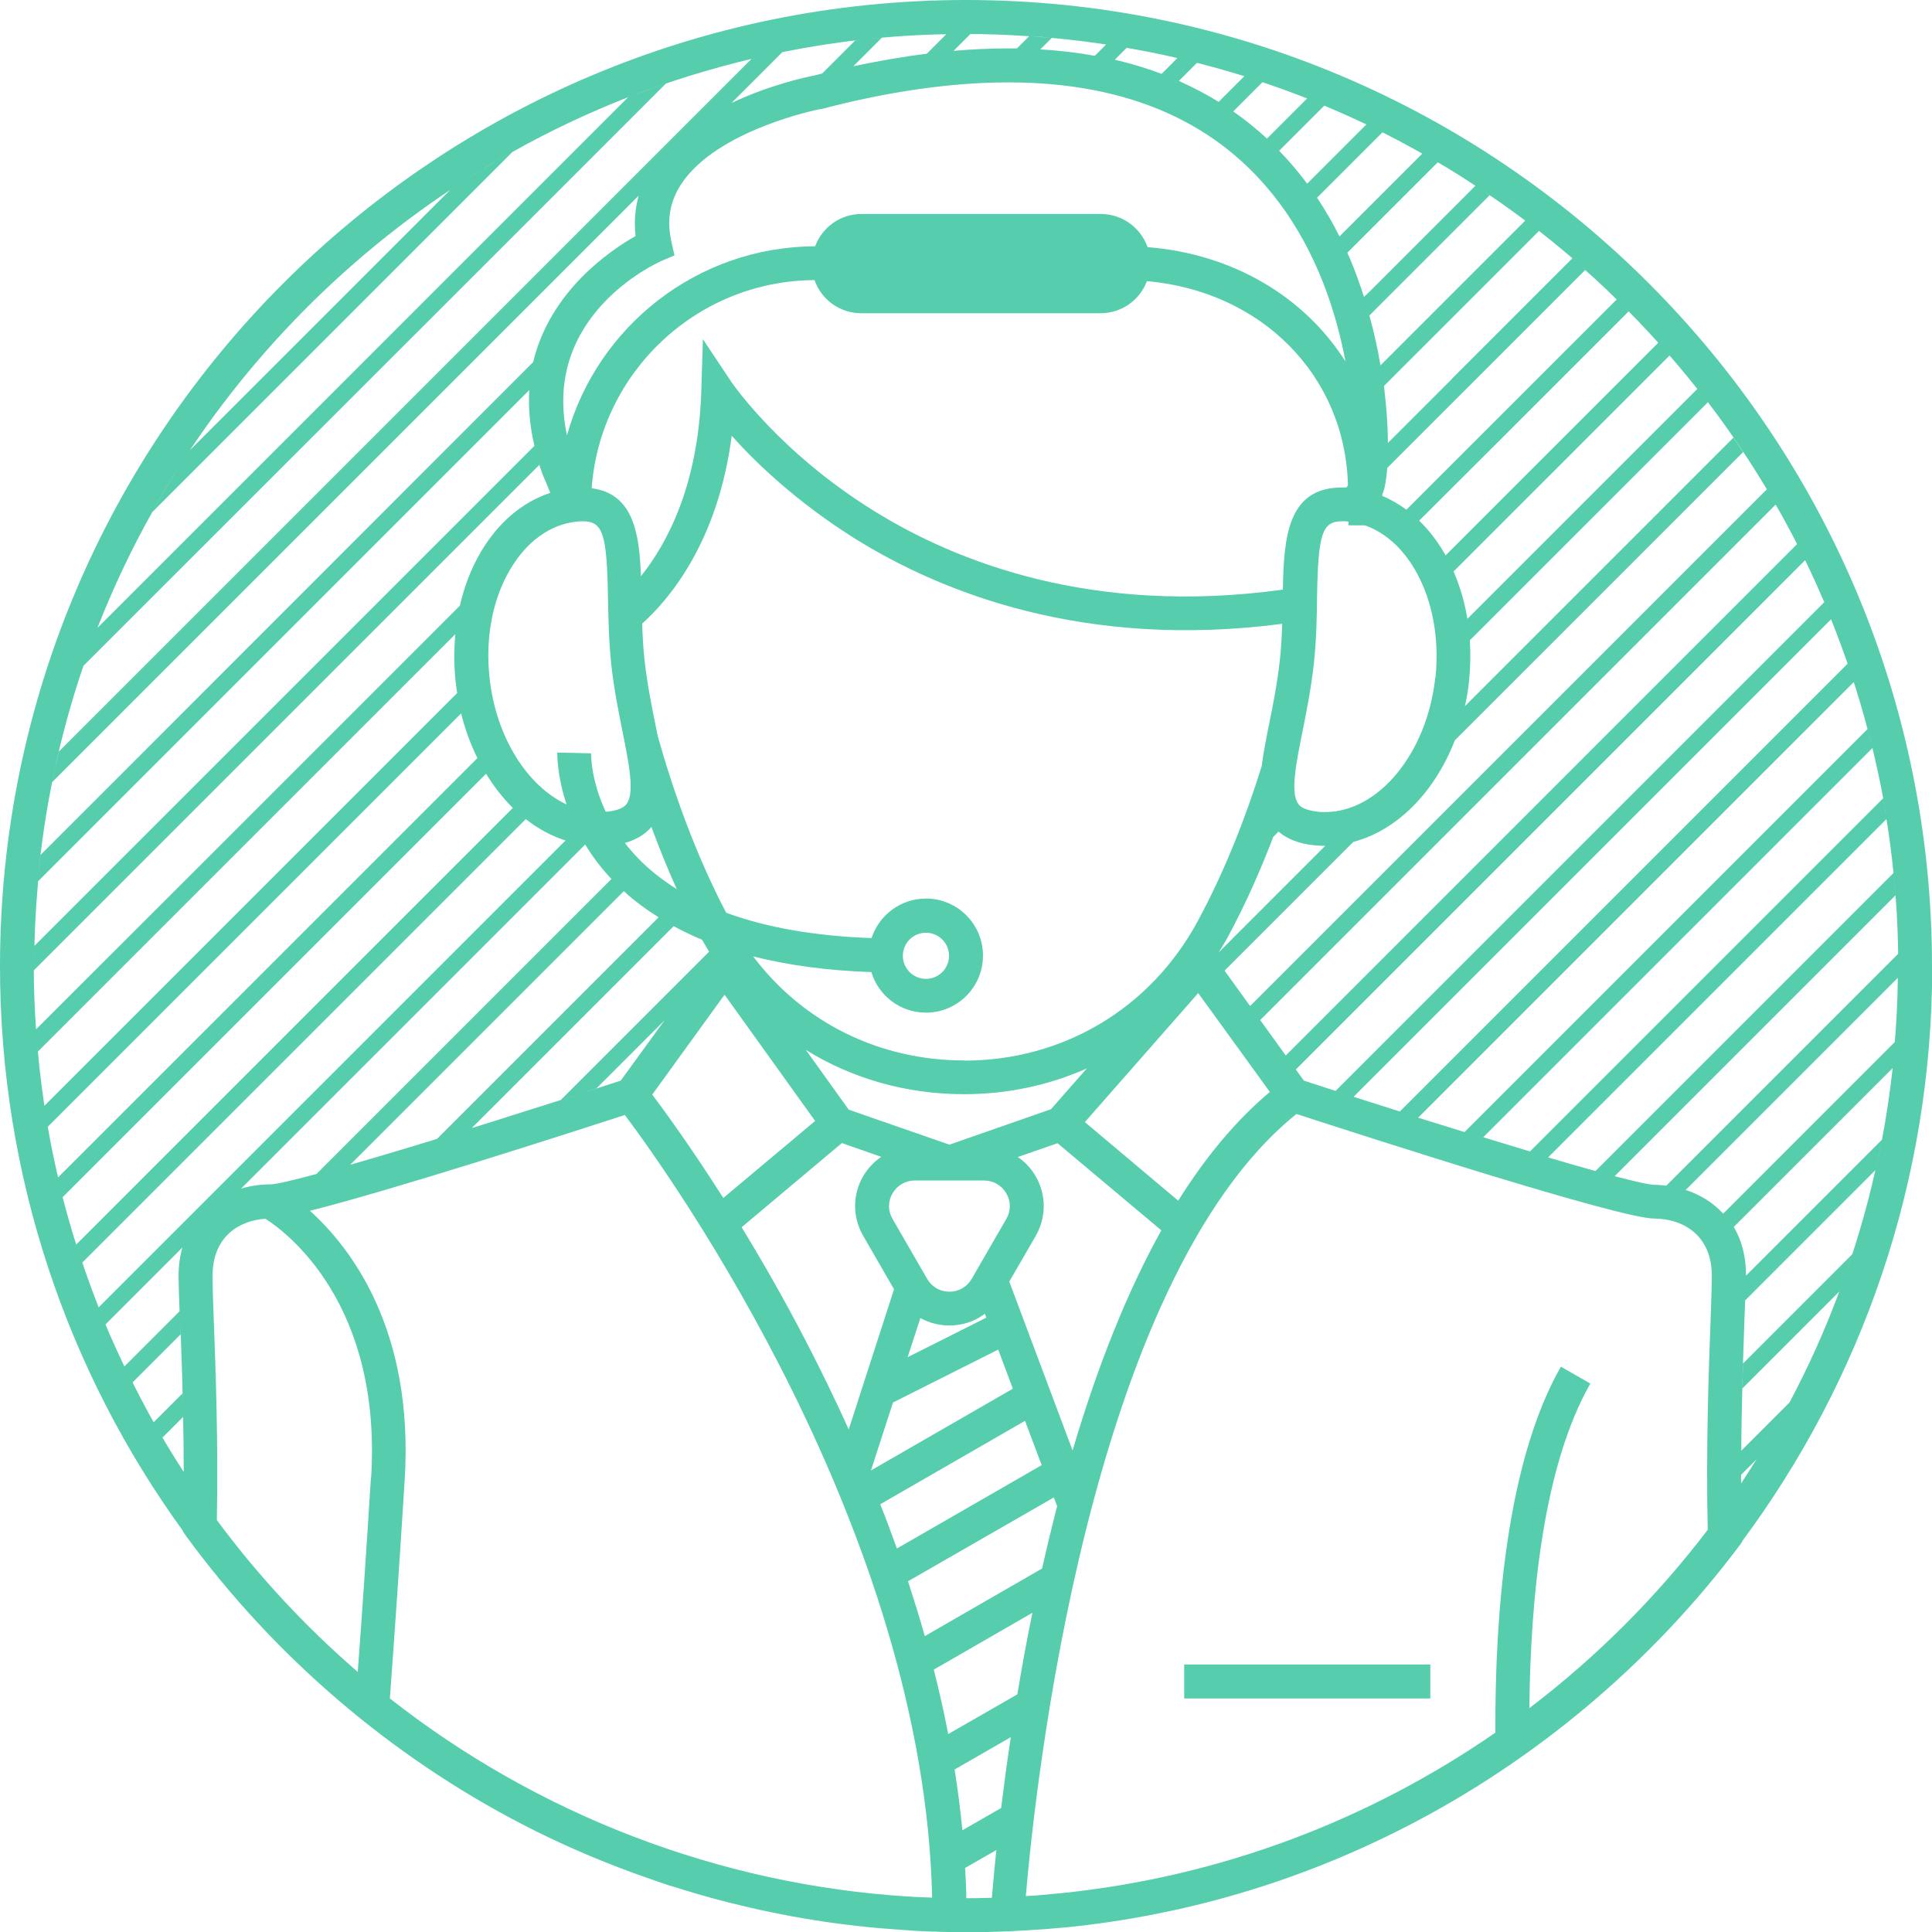 <svg width="90" height="90" viewBox="0 0 90 90" fill="none" xmlns="http://www.w3.org/2000/svg">
<g clip-path="url(#clip0_4280_13144)">
<path d="M90 45.005C90 20.186 69.814 0 45.005 0C20.195 0 0 20.186 0 45.005C0 54.819 3.156 63.914 8.519 71.311V71.34L8.673 71.561C12.769 77.154 18.171 81.788 24.311 84.973C25.99 85.846 27.736 86.604 29.52 87.256C29.587 87.275 29.645 87.304 29.712 87.323C30 87.429 30.288 87.525 30.576 87.63C30.959 87.765 31.353 87.889 31.746 88.004C31.765 88.004 31.785 88.014 31.804 88.024C32.216 88.148 32.629 88.273 33.051 88.388C35.593 89.089 38.222 89.578 40.927 89.818C40.966 89.818 41.004 89.818 41.033 89.827C41.417 89.856 41.791 89.885 42.175 89.914C42.251 89.914 42.328 89.923 42.414 89.933C42.76 89.952 43.115 89.971 43.46 89.981C43.547 89.981 43.642 89.981 43.729 89.99C44.151 90 44.583 90.01 45.014 90.01C45.446 90.01 45.849 90.01 46.262 89.99C46.453 89.99 46.636 89.981 46.828 89.971C47.039 89.971 47.25 89.952 47.451 89.942C47.72 89.933 47.989 89.914 48.257 89.894C48.363 89.894 48.478 89.875 48.583 89.875C48.919 89.847 49.255 89.818 49.591 89.789C49.6 89.789 49.61 89.789 49.619 89.789C55.145 89.233 60.451 87.678 65.44 85.126C71.503 82.028 76.885 77.509 80.991 72.05L81.154 71.829V71.8C86.709 64.317 90.01 55.05 90.01 45.024L90 45.005ZM81.298 60.576L87.362 54.512C86.93 56.45 86.364 58.331 85.683 60.154C85.894 59.587 86.095 59.012 86.287 58.427L81.193 63.521C81.222 62.773 81.241 62.101 81.26 61.535C81.27 61.18 81.289 60.863 81.298 60.576ZM81.164 64.682L85.683 60.163C85.021 61.948 84.244 63.674 83.361 65.334L81.116 67.579C81.116 66.562 81.145 65.584 81.164 64.682ZM81.164 64.682C81.164 64.48 81.174 64.288 81.183 64.106C81.183 64.298 81.174 64.49 81.164 64.682ZM81.183 64.087C81.183 63.905 81.193 63.722 81.202 63.54C81.202 63.713 81.193 63.895 81.183 64.087ZM81.826 67.982C82.095 67.55 82.363 67.109 82.613 66.668C82.354 67.109 82.095 67.55 81.826 67.982ZM82.613 66.668C82.872 66.226 83.112 65.775 83.352 65.325C83.112 65.775 82.862 66.226 82.613 66.668ZM87.371 54.503C87.477 54.033 87.573 53.562 87.669 53.092C87.582 53.562 87.477 54.033 87.371 54.503ZM88.427 45.005C88.427 44.813 88.427 44.621 88.427 44.429L77.624 55.232C77.442 55.213 77.269 55.194 77.087 55.194C76.837 55.194 76.166 55.04 75.216 54.791L88.302 41.705C88.388 42.798 88.427 43.901 88.427 45.005ZM86.076 30.911L83.476 33.511L83.409 33.578L65.21 51.778C65.469 51.864 65.737 51.941 65.996 52.028C64.701 51.615 63.425 51.212 62.226 50.828C62.494 50.915 62.773 51.001 63.051 51.097L81.98 32.168L85.299 28.849C85.961 30.509 86.537 32.207 86.997 33.962L85.453 35.507L85.385 35.574L85.318 35.641L68.222 52.737C68.5 52.824 68.788 52.91 69.066 52.996C68.078 52.69 67.071 52.383 66.063 52.066L83.898 34.231L83.966 34.164L84.033 34.097L86.354 31.775C86.268 31.497 86.172 31.209 86.076 30.931V30.911ZM22.488 12.424L22.555 12.357L22.622 12.29L31.017 3.895C30.422 4.097 29.837 4.317 29.252 4.538C31.113 3.809 33.032 3.214 35.008 2.744L23.975 13.777L23.908 13.844L4.164 33.588L2.744 35.008C2.629 35.488 2.523 35.958 2.427 36.438L4.653 34.212L4.72 34.145L4.787 34.077L24.532 14.333L24.599 14.266L29.751 9.114C29.587 9.719 29.53 10.342 29.607 10.995C28.407 11.676 25.625 13.566 24.838 16.866L6.217 35.497L6.15 35.564L6.083 35.632L1.89 39.824C1.842 40.237 1.794 40.659 1.756 41.071C2.072 37.589 2.792 34.221 3.886 31.017L22.488 12.424ZM3.886 31.017C4.087 30.422 4.308 29.837 4.528 29.252C4.298 29.837 4.087 30.422 3.886 31.017ZM4.538 29.252C5.267 27.39 6.121 25.587 7.09 23.86L20.579 10.371L20.646 10.304L23.869 7.08C25.596 6.111 27.4 5.257 29.261 4.528L22.008 11.781L4.538 29.252ZM48.996 1.765C50.051 1.861 51.097 1.996 52.123 2.168C52.066 2.168 52.018 2.149 51.96 2.139C51.816 2.12 51.672 2.091 51.529 2.072L51.001 2.6C50.205 2.456 49.351 2.35 48.459 2.303L48.986 1.775L48.996 1.765ZM47.96 1.679C48.305 1.698 48.651 1.727 48.986 1.765C48.641 1.736 48.305 1.708 47.96 1.679ZM67.761 34.499L75.974 26.287L76.041 26.22L76.108 26.153L81.202 21.058C81.049 20.838 80.905 20.608 80.751 20.387L75.552 25.587L75.484 25.654L75.417 25.721L68.241 32.897C68.328 32.514 68.395 32.13 68.433 31.736C68.5 31.094 68.51 30.451 68.471 29.827L73.997 24.301L74.065 24.234L74.132 24.167L79.562 18.737C79.399 18.526 79.236 18.315 79.073 18.104C80.416 19.802 81.634 21.605 82.718 23.495C82.584 23.256 82.44 23.025 82.306 22.795L77.538 27.563L77.47 27.63L77.403 27.698L58.235 46.866L57.045 45.216L63.041 39.22C65.085 38.682 66.831 36.908 67.771 34.49L67.761 34.499ZM45.264 59.578C45.043 59.952 44.659 60.173 44.228 60.173C43.796 60.173 43.412 59.952 43.192 59.578L41.58 56.786C41.359 56.412 41.359 55.961 41.58 55.587C41.8 55.213 42.184 54.992 42.616 54.992H44.228H44.257H45.84C46.271 54.992 46.655 55.213 46.876 55.587C47.096 55.961 47.096 56.412 46.876 56.786L45.264 59.578ZM45.945 61.382L42.28 63.224L42.875 61.401C43.278 61.621 43.738 61.746 44.228 61.746C44.842 61.746 45.417 61.554 45.878 61.199L45.945 61.382ZM44.228 53.323L39.536 51.692L37.541 48.91C39.69 50.243 42.223 50.972 44.909 50.972C46.943 50.972 48.871 50.55 50.627 49.773L48.958 51.672L44.228 53.323ZM44.909 49.399C40.956 49.399 37.397 47.624 35.085 44.554C36.725 44.966 38.558 45.216 40.592 45.283C40.918 46.377 41.935 47.173 43.134 47.173C44.602 47.173 45.791 45.983 45.791 44.516C45.791 43.048 44.602 41.858 43.134 41.858C41.954 41.858 40.947 42.635 40.601 43.7C37.963 43.604 35.708 43.211 33.828 42.52C32.418 39.824 31.391 36.956 30.643 34.298C30.604 34.116 30.566 33.924 30.528 33.732C30.345 32.84 30.144 31.823 30.029 30.777C29.962 30.192 29.933 29.607 29.914 29.05C31.18 27.918 33.444 25.241 34.087 20.301C35.219 21.567 37.119 23.39 39.824 25.088C43.873 27.611 50.531 30.259 59.731 29.06C59.712 29.616 59.683 30.201 59.616 30.787C59.501 31.832 59.3 32.849 59.117 33.742C58.974 34.452 58.849 35.104 58.772 35.699C58.024 38.097 57.055 40.582 55.788 42.923C53.591 46.981 49.523 49.408 44.909 49.408V49.399ZM42.059 44.525C42.059 43.93 42.539 43.451 43.134 43.451C43.729 43.451 44.209 43.93 44.209 44.525C44.209 45.12 43.729 45.6 43.134 45.6C42.539 45.6 42.059 45.12 42.059 44.525ZM33.137 44.525C33.137 44.525 33.099 44.458 33.08 44.429C33.099 44.458 33.118 44.496 33.137 44.525ZM28.302 37.809C28.302 37.809 28.244 37.809 28.215 37.809C27.525 36.342 27.534 35.171 27.534 35.094L25.961 35.056C25.961 35.133 25.942 36.121 26.393 37.474C24.56 36.62 23.102 34.336 22.805 31.573C22.603 29.722 22.939 27.937 23.754 26.546C24.522 25.232 25.616 24.436 26.844 24.301C26.949 24.292 27.045 24.282 27.141 24.282C28.081 24.282 28.273 24.848 28.321 27.822C28.34 28.762 28.36 29.837 28.475 30.959C28.599 32.082 28.81 33.128 28.993 34.049C29.29 35.526 29.578 36.927 29.194 37.445C29.146 37.512 28.983 37.733 28.311 37.809H28.302ZM27.122 39.335C27.007 39.316 26.892 39.297 26.786 39.268C26.901 39.297 27.007 39.316 27.122 39.335ZM59.559 38.74C59.962 39.085 60.499 39.297 61.19 39.373C61.372 39.392 61.545 39.402 61.727 39.402C61.909 39.402 62.092 39.392 62.264 39.373C62.092 39.392 61.919 39.402 61.736 39.402L56.767 44.372C56.911 44.141 57.055 43.911 57.189 43.662C58.072 42.031 58.81 40.333 59.444 38.644C59.405 38.759 59.348 38.874 59.309 38.989L59.568 38.73L59.559 38.74ZM27.563 22.728C27.966 17.336 32.466 13.076 37.944 13.048C38.26 13.95 39.114 14.592 40.121 14.592H51.27C52.258 14.592 53.102 13.969 53.428 13.096C58.753 13.566 62.667 17.48 62.792 22.603C62.773 22.642 62.753 22.67 62.725 22.709C62.648 22.709 62.581 22.709 62.514 22.709C59.962 22.709 59.808 25.069 59.76 27.467C50.924 28.686 44.563 26.191 40.716 23.802C36.303 21.068 34.135 17.873 34.106 17.845L32.744 15.801L32.667 18.257C32.523 22.632 31.065 25.337 29.856 26.844C29.789 24.829 29.491 22.987 27.563 22.747V22.728ZM30.345 38.519C30.7 39.488 31.094 40.457 31.525 41.417C30.854 40.995 30.249 40.525 29.731 39.987C29.501 39.747 29.29 39.508 29.108 39.268C29.626 39.124 30.038 38.874 30.345 38.529V38.519ZM62.389 39.364C62.542 39.344 62.686 39.316 62.83 39.287C62.686 39.316 62.533 39.344 62.389 39.364ZM66.86 31.573C66.476 35.085 64.221 37.829 61.727 37.829C61.602 37.829 61.477 37.829 61.362 37.809C60.691 37.733 60.528 37.522 60.48 37.445C60.096 36.927 60.384 35.526 60.681 34.049C60.864 33.128 61.075 32.072 61.199 30.959C61.324 29.837 61.343 28.772 61.353 27.822C61.401 24.838 61.593 24.282 62.533 24.282C62.619 24.282 62.715 24.282 62.821 24.301V24.474H63.588C64.509 24.8 65.315 25.51 65.919 26.546C66.725 27.937 67.061 29.722 66.869 31.573H66.86ZM65.804 23.965C65.804 23.965 65.823 23.985 65.843 23.994C65.833 23.985 65.823 23.975 65.804 23.965ZM64.394 23.092V23.035C64.519 22.747 64.586 22.296 64.624 21.797L68.049 18.372L68.116 18.305L68.184 18.238L73.844 12.578C73.642 12.405 73.451 12.223 73.249 12.059C73.959 12.664 74.65 13.297 75.312 13.95L69.603 19.658L69.536 19.725L65.516 23.745C65.162 23.486 64.787 23.265 64.394 23.102V23.092ZM64.308 17.02C64.336 17.202 64.365 17.384 64.394 17.566C64.365 17.384 64.336 17.211 64.308 17.02ZM67.627 17.662L67.56 17.73L67.493 17.797L64.653 20.636C64.653 20.051 64.615 19.523 64.596 19.236C64.567 18.861 64.519 18.43 64.471 17.979L66.082 16.367L66.15 16.3L66.217 16.233L71.695 10.755C71.599 10.688 71.513 10.611 71.417 10.544C72.04 11.023 72.654 11.522 73.249 12.031L67.627 17.653V17.662ZM65.641 15.686L65.574 15.753L64.308 17.02C64.183 16.29 64.02 15.513 63.79 14.698L64.154 14.333L64.221 14.266L69.392 9.095C69.172 8.941 68.951 8.798 68.721 8.644C69.517 9.162 70.294 9.709 71.052 10.275L65.651 15.676L65.641 15.686ZM63.665 13.71L63.598 13.777L63.54 13.834C63.348 13.239 63.137 12.635 62.878 12.031C62.84 11.944 62.801 11.858 62.763 11.772L66.975 7.56C67.57 7.905 68.155 8.27 68.73 8.654L63.675 13.71H63.665ZM62.398 11.014C62.101 10.419 61.756 9.815 61.353 9.21L64.404 6.159C64.154 6.035 63.905 5.91 63.655 5.795L60.892 8.558C60.499 8.03 60.067 7.512 59.587 7.023L61.688 4.922C63.262 5.574 64.787 6.322 66.255 7.157L62.398 11.014ZM66.255 7.147C66.495 7.282 66.725 7.416 66.965 7.56C66.735 7.426 66.495 7.282 66.255 7.147ZM59.021 6.457C58.542 6.015 58.014 5.584 57.448 5.19L58.81 3.828C58.734 3.799 58.657 3.78 58.58 3.751C59.357 4.01 60.134 4.288 60.892 4.586L59.021 6.457ZM60.892 4.595C61.151 4.701 61.401 4.807 61.66 4.912C61.41 4.807 61.151 4.701 60.892 4.595ZM56.776 4.749C56.201 4.394 55.577 4.068 54.915 3.77L55.76 2.926C55.616 2.888 55.481 2.859 55.337 2.821C56.23 3.041 57.103 3.281 57.966 3.55L56.776 4.739V4.749ZM54.119 3.444C53.438 3.185 52.709 2.965 51.932 2.782L52.2 2.514L52.267 2.446L52.334 2.379L52.488 2.226C52.373 2.207 52.248 2.187 52.133 2.168C53.044 2.322 53.956 2.494 54.848 2.705L54.109 3.444H54.119ZM59.568 9.412C61.343 11.781 62.235 14.496 62.677 16.837C60.777 13.844 57.458 11.829 53.457 11.513C53.14 10.611 52.286 9.968 51.279 9.968H40.131C39.143 9.968 38.299 10.592 37.972 11.474C32.466 11.493 27.822 15.226 26.412 20.281C25.213 14.688 30.576 12.261 30.816 12.155L31.42 11.896L31.276 11.254C31.055 10.265 31.199 9.402 31.727 8.586C33.396 6.035 38.145 5.094 38.193 5.085H38.241C41.417 4.25 44.362 3.838 46.971 3.838C52.565 3.838 56.805 5.718 59.578 9.431L59.568 9.412ZM30.71 7.282C30.71 7.282 30.739 7.243 30.758 7.215C30.739 7.234 30.729 7.253 30.71 7.282ZM31.113 6.831C31.113 6.831 31.161 6.783 31.18 6.764C31.161 6.783 31.132 6.812 31.113 6.831ZM31.554 6.399C31.554 6.399 31.593 6.37 31.602 6.351C31.583 6.37 31.564 6.38 31.554 6.399ZM32.034 6.015C32.034 6.015 32.034 6.015 32.044 6.015C32.044 6.015 32.044 6.015 32.034 6.015ZM39.747 3.089L41.081 1.756C40.659 1.794 40.246 1.832 39.834 1.89L38.299 3.425C38.155 3.463 38.011 3.492 37.867 3.531C37.608 3.579 35.881 3.943 34.077 4.797L36.447 2.427C38.922 1.928 41.474 1.641 44.084 1.593L43.172 2.504C42.069 2.638 40.918 2.84 39.738 3.089H39.747ZM32.494 5.68C32.494 5.68 32.533 5.651 32.552 5.641C32.533 5.651 32.514 5.67 32.494 5.68ZM33.013 5.363C33.013 5.363 33.051 5.334 33.08 5.325C33.06 5.334 33.041 5.353 33.013 5.363ZM33.55 5.056C33.55 5.056 33.569 5.056 33.569 5.046C33.569 5.046 33.55 5.046 33.55 5.056ZM30.393 7.713C30.317 7.829 30.249 7.944 30.182 8.068C30.249 7.953 30.317 7.829 30.393 7.713ZM30.058 8.318C30.058 8.318 30.029 8.375 30.01 8.414C30.019 8.385 30.038 8.356 30.058 8.318ZM29.875 8.74C29.875 8.74 29.875 8.75 29.875 8.759C29.875 8.759 29.875 8.75 29.875 8.74ZM25.021 21.25C25.021 21.25 25.002 21.164 24.982 21.126C24.992 21.164 25.002 21.212 25.021 21.25ZM25.27 22.056V22.085C25.395 22.373 25.52 22.67 25.635 22.958C24.33 23.39 23.188 24.349 22.373 25.759C21.941 26.498 21.625 27.333 21.423 28.215L10.169 39.469L10.102 39.536L1.679 47.95C1.612 46.981 1.573 46.012 1.573 45.034C1.573 45.091 1.573 45.149 1.573 45.206L8.606 38.174L8.673 38.107L8.692 38.088L8.74 38.04L25.126 21.653C25.165 21.788 25.213 21.912 25.261 22.056H25.27ZM21.481 33.176C21.442 33.013 21.404 32.849 21.375 32.677C21.404 32.84 21.442 33.013 21.481 33.176ZM1.765 48.986L10.601 40.15L10.668 40.083L21.212 29.54C21.145 30.259 21.145 30.988 21.222 31.736C21.241 31.919 21.27 32.101 21.298 32.283L12.155 41.426L12.107 41.474L12.088 41.493L2.072 51.509C2.072 51.509 2.072 51.529 2.072 51.538C1.89 50.349 1.765 49.149 1.679 47.931C1.698 48.276 1.736 48.622 1.765 48.967V48.986ZM21.298 28.858C21.298 28.858 21.298 28.878 21.298 28.887C21.298 28.878 21.298 28.868 21.298 28.858ZM12.578 42.136L12.645 42.069L12.664 42.05L12.712 42.002L21.481 33.233C21.663 33.972 21.922 34.672 22.239 35.315L14.132 43.422L14.065 43.489L2.705 54.848C2.523 54.071 2.36 53.284 2.226 52.488L12.578 42.136ZM14.563 44.122L14.631 44.055L22.642 36.044C23.006 36.639 23.428 37.176 23.889 37.637L16.108 45.417L16.06 45.465L16.041 45.484L3.55 57.976C3.319 57.247 3.108 56.508 2.917 55.769L14.554 44.132L14.563 44.122ZM3.838 58.81L16.549 46.099L16.617 46.031L16.636 46.012L16.684 45.964L24.493 38.155C25.059 38.606 25.683 38.941 26.345 39.153L18.037 47.461L4.595 60.902C4.25 60.019 3.924 59.117 3.636 58.206C3.703 58.417 3.77 58.618 3.838 58.83V58.81ZM8.5 58.1C8.385 58.503 8.318 58.945 8.318 59.434C8.318 59.798 8.337 60.345 8.366 61.084L5.795 63.655C5.488 63.013 5.19 62.36 4.912 61.698L8.5 58.11V58.1ZM11.215 55.385L18.526 48.075L18.593 48.008L18.66 47.941L27.247 39.354C27.247 39.354 27.256 39.354 27.266 39.354C27.592 39.882 27.985 40.419 28.484 40.947L20.08 49.351L20.013 49.418L19.946 49.485L14.736 54.695C14.813 54.675 14.899 54.647 14.976 54.627C13.738 54.963 12.856 55.174 12.568 55.174C12.117 55.174 11.656 55.242 11.215 55.376V55.385ZM16.3 54.273L20.579 49.994L29.06 41.513C29.549 41.964 30.096 42.367 30.681 42.731L22.008 51.404L20.358 53.054C18.737 53.553 17.211 54.004 15.935 54.368C16.06 54.33 16.185 54.301 16.31 54.263L16.3 54.273ZM15.849 54.397C15.743 54.426 15.628 54.455 15.523 54.493C15.628 54.464 15.734 54.436 15.849 54.397ZM15.408 54.522C15.312 54.551 15.216 54.58 15.12 54.599C15.216 54.57 15.312 54.551 15.408 54.522ZM21.97 52.555L22.488 52.037L22.555 51.97L22.622 51.903L31.381 43.144C31.804 43.374 32.245 43.585 32.706 43.777C32.811 43.969 32.926 44.151 33.032 44.333L26.124 51.241C24.263 51.836 22.258 52.469 20.377 53.044C20.905 52.881 21.433 52.718 21.98 52.555H21.97ZM27.774 50.713L30.959 47.528L28.916 50.339C28.302 50.541 27.649 50.752 26.978 50.963C27.247 50.876 27.515 50.79 27.774 50.704V50.713ZM26.93 50.991C26.68 51.068 26.431 51.154 26.172 51.231C26.431 51.145 26.68 51.068 26.93 50.991ZM33.761 46.348L37.972 52.219L33.694 55.807C32.187 53.438 30.969 51.769 30.384 50.991L33.751 46.338L33.761 46.348ZM39.21 53.246L41.052 53.889C40.716 54.119 40.428 54.426 40.208 54.791C39.709 55.664 39.709 56.7 40.208 57.563L41.647 60.058L39.536 66.591C38.865 65.094 38.174 63.703 37.522 62.437C36.505 60.48 35.488 58.705 34.547 57.17L39.21 53.255V53.246ZM41.599 65.334L46.501 62.869L47.183 64.691L40.572 68.5L41.599 65.334ZM47.749 66.188L48.526 68.251L41.781 72.136C41.532 71.436 41.273 70.745 41.004 70.074L47.749 66.188ZM47.01 59.712L48.248 57.573C48.746 56.7 48.746 55.664 48.248 54.8C48.036 54.426 47.749 54.129 47.413 53.898L49.264 53.255L54.1 57.314C52.536 60.125 51.154 63.55 49.965 67.57L47.02 59.712H47.01ZM50.541 52.267L55.817 46.262L59.156 50.867C57.621 52.152 56.191 53.85 54.886 55.932L50.531 52.267H50.541ZM58.695 47.528L78.027 28.196L82.718 23.505C83.064 24.109 83.399 24.723 83.716 25.347L79.514 29.549L79.447 29.616L59.895 49.169L58.705 47.518L58.695 47.528ZM79.936 30.249L80.003 30.182L80.07 30.115L84.09 26.095C84.407 26.738 84.695 27.39 84.982 28.052L81.5 31.535L81.433 31.602L81.365 31.669L62.216 50.819C61.708 50.656 61.209 50.492 60.739 50.339L60.365 49.821L79.946 30.24L79.936 30.249ZM84.982 28.052C85.097 28.311 85.203 28.57 85.309 28.839C85.203 28.58 85.097 28.311 84.982 28.052ZM85.951 36.121L87.227 34.845C87.41 35.622 87.582 36.399 87.726 37.186L87.448 37.464L87.381 37.531L87.314 37.598L71.273 53.639C70.572 53.428 69.843 53.208 69.095 52.977L85.961 36.111L85.951 36.121ZM86.997 33.953C87.074 34.25 87.151 34.547 87.218 34.845C87.141 34.547 87.074 34.25 86.997 33.953ZM87.861 38.174L87.88 38.155C87.88 38.155 87.87 38.088 87.861 38.049C88.004 38.913 88.12 39.786 88.206 40.668L74.324 54.551C73.662 54.368 72.923 54.157 72.117 53.917L87.851 38.184L87.861 38.174ZM72.108 53.908C71.839 53.831 71.561 53.745 71.273 53.658C71.561 53.745 71.829 53.822 72.108 53.908ZM87.717 37.195C87.765 37.474 87.813 37.742 87.861 38.02C87.861 37.972 87.841 37.925 87.832 37.877C87.793 37.646 87.755 37.416 87.717 37.195ZM75.187 54.781C75.062 54.743 74.928 54.714 74.784 54.675C74.918 54.714 75.053 54.752 75.187 54.781ZM74.775 54.666C74.631 54.627 74.487 54.589 74.343 54.551C74.496 54.589 74.64 54.637 74.775 54.666ZM88.206 40.678C88.235 41.014 88.273 41.359 88.292 41.695C88.263 41.359 88.235 41.014 88.206 40.678ZM79.073 18.113L73.575 23.61L73.508 23.678L68.356 28.829C68.231 28.052 68.011 27.314 67.713 26.623L72.011 22.325L72.079 22.258L72.146 22.191L77.777 16.559C77.605 16.358 77.432 16.166 77.25 15.964L71.58 21.634L71.513 21.701L71.445 21.768L67.339 25.875C67.339 25.875 67.301 25.788 67.272 25.75C66.936 25.174 66.543 24.675 66.111 24.253L70.026 20.349L70.093 20.281L70.16 20.214L75.868 14.506C75.686 14.314 75.494 14.132 75.312 13.95C76.645 15.254 77.902 16.645 79.063 18.113H79.073ZM47.95 1.679L47.374 2.255C47.231 2.255 47.096 2.255 46.952 2.255C46.137 2.255 45.293 2.293 44.42 2.37L45.206 1.583C45.139 1.583 45.062 1.583 44.995 1.583C45.983 1.583 46.971 1.621 47.95 1.689V1.679ZM23.86 7.08C22.872 7.637 21.912 8.222 20.972 8.846L20.08 9.738L20.013 9.805L19.946 9.872L8.846 20.972C12.674 15.235 17.825 10.457 23.86 7.08ZM7.08 23.86C7.627 22.872 8.222 21.912 8.846 20.972C8.222 21.912 7.637 22.872 7.08 23.86ZM1.756 41.071L6.706 36.121L24.656 18.171C24.608 18.967 24.675 19.84 24.896 20.771L8.203 37.464L8.155 37.512L8.136 37.531L1.602 44.065C1.602 44.372 1.593 44.679 1.593 44.986C1.593 43.662 1.66 42.357 1.775 41.062L1.756 41.071ZM24.733 17.451C24.733 17.451 24.723 17.509 24.714 17.547C24.714 17.518 24.723 17.49 24.733 17.451ZM5.929 63.914C6.006 64.077 6.083 64.24 6.169 64.404L8.414 62.159C8.414 61.948 8.395 61.736 8.395 61.535C8.443 62.744 8.5 64.288 8.529 66.006C8.529 65.632 8.51 65.267 8.5 64.912L7.157 66.255C7.291 66.495 7.426 66.735 7.57 66.965L8.529 66.006C8.548 66.821 8.558 67.675 8.558 68.567C7.589 67.08 6.716 65.526 5.939 63.914H5.929ZM17.279 68.836C17.077 72.059 16.876 75.091 16.665 77.883C14.228 75.782 12.021 73.403 10.102 70.812C10.169 67.167 10.045 63.751 9.958 61.477C9.92 60.556 9.901 59.837 9.901 59.434C9.901 57.573 11.186 56.844 12.367 56.776C13.326 57.391 17.797 60.691 17.288 68.846L17.279 68.836ZM42.491 88.35C42.491 88.35 42.395 88.35 42.347 88.35C33.502 87.803 25.05 84.531 18.161 79.121C18.391 76.022 18.622 72.606 18.852 68.942C19.293 61.938 16.338 58.12 14.439 56.402C18.267 55.443 26.326 52.843 29.108 51.941C31.247 54.791 43.048 71.292 43.422 88.398C43.105 88.388 42.798 88.379 42.482 88.359L42.491 88.35ZM43.076 76.204C42.837 75.341 42.568 74.496 42.299 73.662L49.092 69.757L49.245 70.16C49.005 71.1 48.766 72.069 48.545 73.067L43.086 76.214L43.076 76.204ZM46.204 88.407C45.811 88.417 45.417 88.427 45.014 88.427C45.014 87.957 44.986 87.486 44.957 87.016L46.415 86.182C46.31 87.151 46.252 87.909 46.204 88.417V88.407ZM46.636 84.225L44.832 85.261C44.736 84.311 44.621 83.371 44.468 82.43L47.087 80.924C46.904 82.123 46.761 83.227 46.636 84.225ZM47.394 78.929L44.17 80.78C43.978 79.763 43.748 78.766 43.499 77.777L48.094 75.129C47.825 76.434 47.595 77.71 47.394 78.919V78.929ZM79.687 61.477C79.6 63.722 79.466 67.445 79.552 71.263C77.173 74.391 74.372 77.192 71.244 79.572C71.292 74.544 71.868 68.328 74.084 64.452L72.712 63.665C70.16 68.136 69.632 75.321 69.661 80.713C63.809 84.762 56.92 87.419 49.475 88.187C49.437 88.187 49.408 88.187 49.37 88.196C49.063 88.225 48.756 88.254 48.449 88.283C48.324 88.292 48.19 88.302 48.065 88.311C47.969 88.311 47.873 88.321 47.787 88.331C48.2 83.438 50.684 59.712 60.393 51.893C63.675 52.958 75.456 56.767 77.077 56.767C78.305 56.767 79.744 57.467 79.744 59.434C79.744 59.837 79.715 60.556 79.687 61.477ZM78.535 55.424L88.407 45.552C88.398 46.655 88.34 47.739 88.244 48.823C88.244 48.727 88.263 48.631 88.273 48.535L80.272 56.537C79.792 56.009 79.178 55.644 78.526 55.433L78.535 55.424ZM78.065 55.289C78.065 55.289 78.084 55.289 78.094 55.289C78.084 55.289 78.075 55.289 78.065 55.289ZM80.761 57.16L88.168 49.754C88.043 50.876 87.88 51.989 87.669 53.092L81.337 59.424C81.337 58.513 81.126 57.755 80.761 57.151V57.16ZM80.531 56.824C80.531 56.824 80.54 56.844 80.55 56.853C80.55 56.844 80.54 56.834 80.531 56.824ZM81.318 60.249C81.318 60.249 81.318 60.211 81.318 60.192C81.318 60.211 81.318 60.23 81.318 60.249ZM81.318 59.962C81.318 59.962 81.318 59.914 81.318 59.895C81.318 59.914 81.318 59.942 81.318 59.962ZM81.327 59.703C81.327 59.703 81.327 59.655 81.327 59.635C81.327 59.655 81.327 59.674 81.327 59.703ZM81.106 68.702L81.826 67.982C81.586 68.356 81.356 68.73 81.106 69.105C81.106 68.97 81.106 68.836 81.106 68.711V68.702Z" fill="#56CDAD"/>
<path d="M66.629 77.538H55.164V79.121H66.629V77.538Z" fill="#56CDAD"/>
</g>
<defs>
<clipPath id="clip0_4280_13144">
<rect width="90" height="90" fill="white"/>
</clipPath>
</defs>
</svg>
